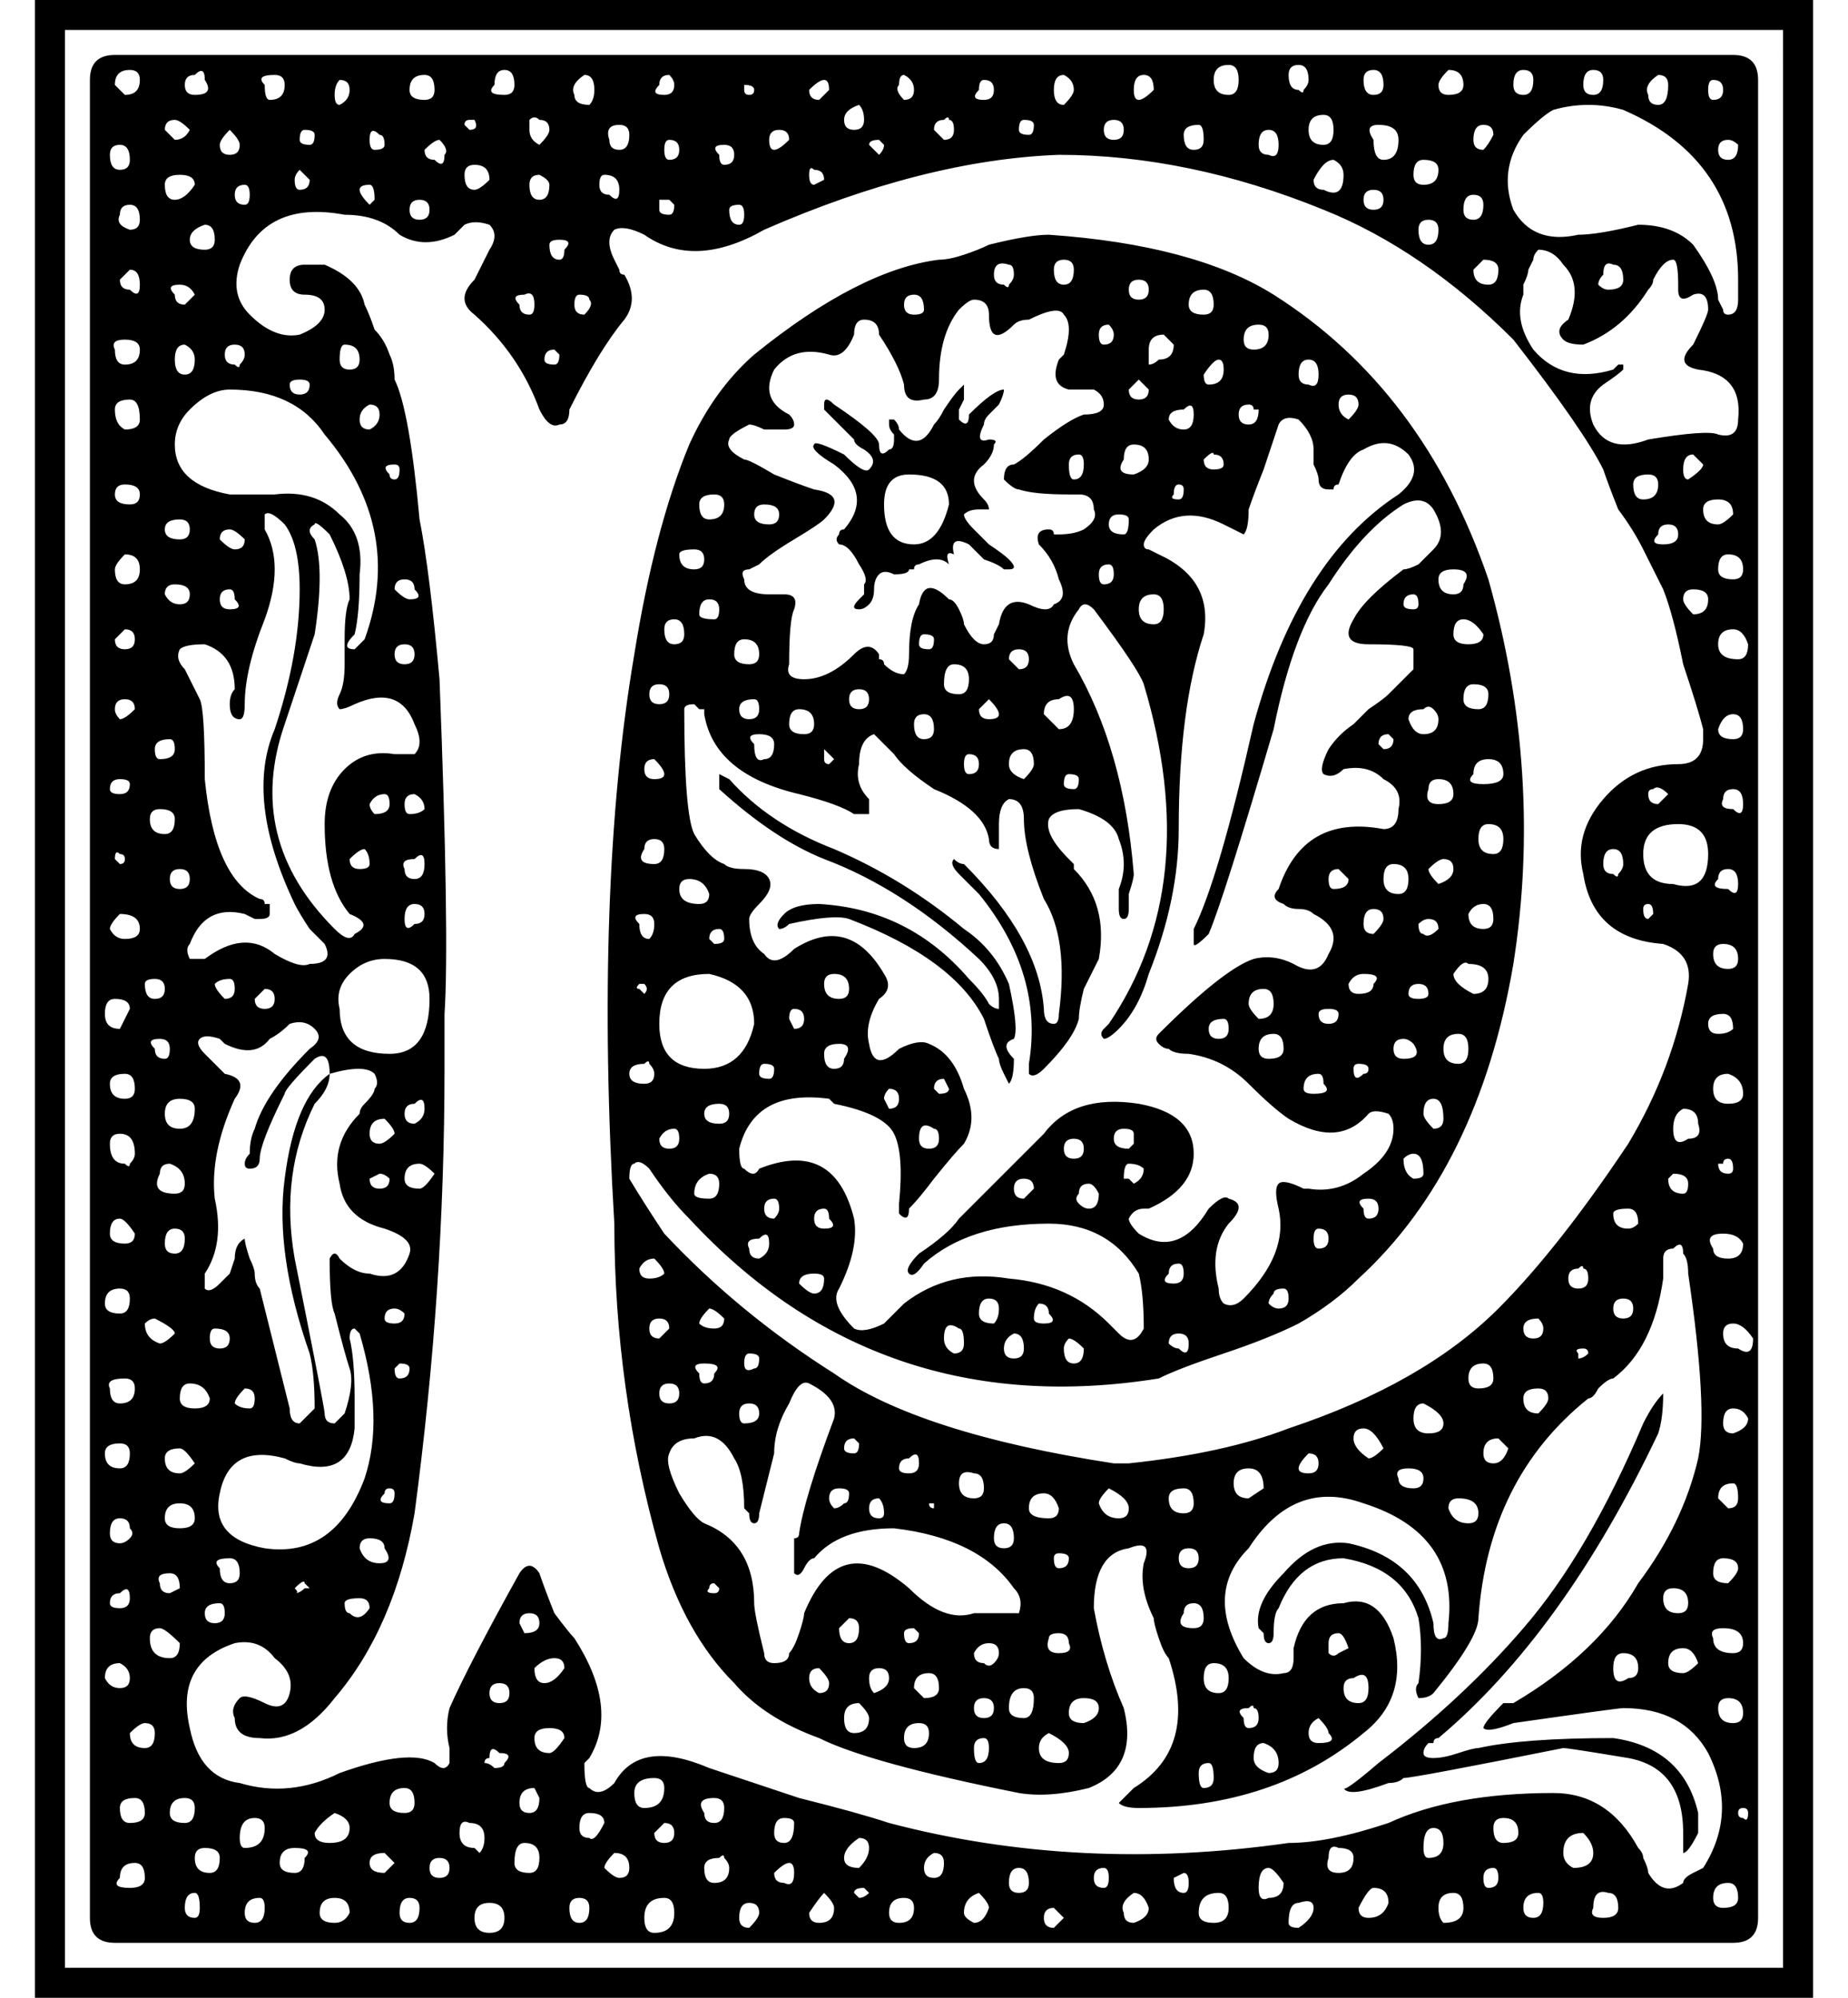 <?xml version="1.0"?>
<svg xmlns="http://www.w3.org/2000/svg" width="462.5" height="500" viewBox="0 0 462.5 500">
  <path d="M440 20v460q0 6.25-6.25 6.25h-405q-6.25 0-6.25-6.25V20q0-6.25 6.25-6.25h405q6.25 0 6.25 6.25zM71.25 295q2.5-20 11.25-26.25 0 3.75-3.75 7.5-8.75 17.5-5 38.75 7.5 37.5 7.5 38.75 0 2.5 2.5 2.5l2.5-2.5q2.5-7.5 1.25-11.25t-3.75-13.75q-1.25-2.5-1.25-13.75 1.25-2.5 2.5 0 3.75 3.75 7.5 3.75 7.5 2.5 10-5 1.25-3.75-6.25-6.25-10-2.5-11.25-11.25-2.5-10 5-17.5 0-1.25 1.25-2.5 2.5-2.5 2.5-3.75 1.25-1.25 0-3.75-2.5-2.5-11.25 0 0-6.25-3.75-3.75-7.5 7.5-7.5 8.75Q65 286.25 65 290q0 2.5-2.5 2.5-1.25 0-1.25-1.25t1.25-2.5q0-3.75 1.25-6.25 2.5-8.75 13.75-20 3.75-2.5 1.25-5t-6.25-1.25q-2.5 2.5-5 3.75-3.75 5-11.25 1.25L55 260q-3.75-1.25-5 0t1.25 3.75l2.5 2.5 2.5 2.5q6.25 1.25 2.5 6.25-6.25 13.75-5 25 2.5 11.25-2.5 18.75v3.75q1.25 1.25 3.75-1.25l2.5-2.5 1.25-3.75q0-3.75 2.5-5 0 1.25 1.25 5 1.25 2.5 1.25 3.75 0 2.5 1.25 3.75l7.5 30q0 3.75 2.5 3.75l3.75-3.75q0-8.75-1.25-13.75-8.75-25-6.25-43.75zM110 170q2.5 65 1.25 83.75v13.75q0 55-7.5 111.25-5 28.75-20 46.25Q75 436.25 65 435q-6.25 0-6.25-5-1.25-2.5 1.25-5 1.25-1.25 6.25 1.25t6.25-2.5q1.25-5-3.75-8.75-3.75-5-10-3.75-15 5-11.25 21.25Q50 445 60 446.25q12.5 3.75 25-2.5 17.5-6.25 23.75-2.5 2.5 2.5 3.75 0v-3.75q-1.25-5 0-10 5-11.25 17.5-33.75 2.5-3.75 5 0 1.25 3.75 3.75 10 3.75 5 5 6.25 11.25 17.5 3.75 30l-1.25 1.25q0 6.25 1.25 6.25 2.5 2.5 6.25-1.25Q160 435 177.5 442.5L200 450q15 3.75 22.5 6.25 47.5 12.5 100 5 10 0 25-5 16.25-7.5 41.25-7.5 13.75 0 21.25 13.75 1.25 1.25 1.25 2.5 1.25 2.5 1.25 3.75 3.75 6.25 8.75 2.5 0-1.25 2.5-2.5l2.5-1.25q8.75-13.75 1.25-28.75-6.25-11.25-21.25-11.25-1.25 0-27.5 3.75-6.25 2.5-7.5 1.25 0-1.25 5-6.25h2.5q21.25-12.5 31.25-30 11.25-15 15-31.25 2.5-12.5-2.5-46.25 0-3.75-1.25-5 0-3.75-2.5-1.25-2.5 0-2.5 2.5v5q-2.5 17.5-12.5 25-1.25 0-3.75 2.5-1.25 2.5-2.5 2.5-25 20-27.5 55 0 5-11.25 18.75Q357.5 425 355 425q-1.25-2.5 0-3.75 1.25-8.75 0-16.25-3.75-12.5-18.75-15Q325 390 320 402.5q-1.25 1.25-1.25 6.25 0 2.5-1.25 2.5t-1.25-2.5L315 407.5q-1.25-6.25 6.25-13.75 7.5-8.75 16.25-7.5 17.5 3.75 21.25 20 0 5 2.5 3.75 1.25 0 1.25-3.75 2.5-22.5-21.25-30-17.5-6.25-28.75 11.25-11.25 11.25-1.25 27.5 5 5 10 3.75 2.5 0 2.5-3.75v-2.5q2.5-11.25 12.5-11.25 8.75-2.5 12.5 8.75 3.75 15-7.5 23.75-22.5 18.75-56.25 18.75-3.75 0-5-1.25l3.75-3.75q16.25-10 8.75-32.5-1.25-1.25-2.5-5t-1.25-5q-3.75-7.5-2.5-13.75 2.5-6.25-3.75-3.75-8.75 1.25-8.75 15 2.5 13.75 7.5 25 3.75 15-8.75 20-10 2.5-17.5 1.25-37.5-7.5-50-13.75-13.75-5-21.25-13.75-12.5-12.5-18.75-33.75-11.25-40-11.25-81.25-5-83.75 5-142.5 5-31.25 13.75-52.5 6.25-13.75 16.25-22.5Q215 67.5 235 65q2.5 0 6.25-1.25t6.25-2.5q10-2.5 15-2.5 36.25 2.5 56.25 15Q356.25 97.5 372.5 145q13.75 48.75 6.25 96.25Q370 292.5 340 320q-6.25 6.25-15 11.25-7.5 3.75-18.75 7.5T290 345q-70 11.25-117.5-40-5-5-10-12.5-2.5-2.5-3.75-1.25-1.25 0-1.25 3.75 3.75 6.25 8.75 13.75 18.75 20 42.5 35 21.25 15 70 22.5h3.75q23.75-2.5 40-8.75 33.75-11.25 52.5-30 15-15 32.5-41.25 11.25-18.75 15-40 1.25-7.5-6.25-10-17.5-1.25-20-17.5-2.5-10 5-18.75t18.75-8.75q6.25 0 6.25-6.25v-2.5q-1.25-5-5-16.25-2.5-12.5-5-18.75l-5-10q-2.5-5-6.25-10-2.5-6.25-3.75-10-5-10-22.5-32.5-22.5-22.5-47.5-32.5Q297.5 38.75 265 38.75 231.25 40 191.25 57.5q-17.5 10-30 1.25-5-2.5-7.5-1.25-2.5 2.5 0 7.5l1.25 2.5q0 1.25 1.25 1.25Q160 75 156.25 80q-6.25 7.5-13.75 22.5 0 3.75-2.5 3.75-2.5 1.25-5-3.75-5-13.75-16.25-23.75-5-3.75 0-8.75l3.75-7.5q2.5-3.75 0-6.25-3.75-1.25-6.25 0l-2.5 2.5q-7.5 3.75-13.75 0-5-5-13.75-5Q66.25 50 60 66.25q-2.5 7.5 2.5 12.5 6.25 6.25 12.5 5 6.25-2.5 6.25-6.25t-5-3.75q-3.75 0-3.75-3.75t3.75-3.75h5q8.75 3.75 10 10 1.25 2.5 2.5 6.25 2.5 2.5 3.75 6.25 1.25 2.5 1.25 6.25 3.75 7.5 6.25 35 2.5 12.5 5 40zm191.25-11.25Q295 177.5 295 207.5q0 17.5-7.5 36.25-2.5 8.75-7.5 13.75-2.5 2.5-3.75 2.5-1.25-1.25 0-2.5l1.25-1.25q23.75-35 8.75-85-1.25-3.75-12.5-18.75-2.5-2.5-3.75 0-5 6.25-1.25 13.75 12.5 21.25 15 52.5 0 1.25-1.25 5v3.75q0 2.5-1.25 2.5t-1.25-2.5v-5q2.5-6.25 0-12.5-1.25-5-10-7.5-6.25 0-7.5 2.5-1.25 3.75 5 10l1.25 1.25v1.25q8.75 8.75 6.25 22.5l-3.75 7.5q-1.25 5-1.25 7.5-1.25 5-8.75 12.5-2.5 2.5-3.75 1.25v-2.5q3.75-22.5-12.5-42.5l-5-5q-2.5-2.5-1.25-3.75 1.25 1.25 2.5 1.25 18.75 18.75 20 36.25 0 3.75 2.5 3.75 1.25 0 1.25-2.5 2.5-18.75-3.75-28.75-5-12.5-5-20 0-5-3.75-5-2.5 1.25-2.5 6.25v6.25q-2.5 0-2.5-2.5-1.25-7.5-13.75-12.5-7.5-5-10-8.75l-5-5Q215 185 215 191.25q-1.25 5 2.5 8.75v3.75h-3.75q-3.75-2.5-13.75-5-21.25-5-23.75-20v-1.25H175l-1.25-1.25q-2.5 0-2.5 1.25 0 26.25 2.5 31.25 3.75 6.25 7.5 7.5 1.25 1.25 5 1.25 5 0 6.25 2.5t-2.5 6.25q-2.5 2.5-2.5 3.75 0 6.25 3.75 8.75 2.5 3.75 7.5-1.25 13.75-8.75 22.5 6.25 2.5 3.75-1.25 6.25-3.75 6.25-2.5 11.25 1.25 7.5 7.5 1.25 5-2.5 7.5-1.25 6.25 2.5 8.75 11.25 3.75 7.5 0 13.75-2.5 2.5-7.5 8.75-3.75 5-6.25 7.5 0 3.75-2.5 1.25v-2.5q1.25-12.5-1.25-17.5t-15-7.5L207.5 275q-18.75-2.5-22.5 12.5 0 5 1.25 5 2.5 2.5 3.75 0 18.75-7.5 23.75 12.5 1.25 7.5-3.75 17.5-2.5 3.75 3.75 10 2.5 1.25 7.5-1.25l5-5q11.25-8.75 26.25-6.25 15 1.25 25 11.25l2.5 2.5q3.75 3.75 6.25-1.25 0-8.75-1.25-13.75-7.5-12.5-22.5-12.5-20 0-31.25 10-2.5 3.75-3.75 2.5t2.5-5q7.5-5 10-8.75l21.25-21.25q7.5-10 23.75-7.5 13.75 2.5 13.75 12.5 0 8.75-11.25 13.75h-1.25q-2.5 0-3.75 2.5 0 1.25 2.5 3.75 10 6.25 17.5-6.25 3.75-3.75 5-2.5 5 1.25 0 6.25-5 6.25-2.5 16.25 0 2.5 1.25 3.75 2.5 1.25 5-1.25 11.25-11.25 8.75-22.5-1.25-5 0-6.25t6.25 1.25h1.25q7.5 1.25 13.75-3.75 7.5-5 7.5-11.25 0-2.5-1.25-3.75-3.75-1.25-5 0-7.5 8.75-20 1.25-3.75-2.5-10-8.75t-15-7.5q-3.75 0-5-1.25-1.25 0-2.5-1.25t0-2.5q16.25-16.25 23.75-18.75 5-1.25 10 1.25 6.25 3.75 8.75-2.5 3.75-6.25-3.75-10-1.25-1.25-3.75-1.25t-3.75-1.25Q317.5 225 320 222.5q6.25-18.75 26.25-15 3.75 0 3.75-5 1.25-5-3.75-7.5-3.75-3.75-10-2.5-2.5 2.5-5 1.25-1.25-1.25 1.25-6.25 2.5-3.75 6.25-6.25l3.75-3.75q3.75-2.5 5-3.75l3.75-3.75 2.5-2.5v-5q0-1.25-11.25-1.25-7.5 0-3.75-6.25 2.5-5 12.5-12.5 1.25 0 3.75-1.25l3.75-3.75q3.75-3.75 0-10-2.5-3.75-7.5-1.25-10 6.25-18.75 20-8.75 11.25-13.75 36.25-12.5 42.5-16.25 51.25-3.75 3.75-3.75 2.5v-3.75q6.25-12.5 15-51.25Q325 140 350 123.75q6.25-5 2.5-10-5-5-11.25-1.25-3.75 1.25-6.25 8.75-1.25 0-1.25 1.25h-1.25q-2.5 0-2.5-2.5 0-1.25-1.25-3.75v-3.75q0-3.75-3.75-7.5-3.75-1.25-5 1.25l-3.75 11.25q-2.5 6.25-3.75 10 0 5-1.25 6.25l-5-2.5q-10-5-17.5 1.25-2.5 2.5-2.5 3.75t1.25 1.25l2.5 1.25q13.75 6.25 11.25 20zm-105-51.25h-5q-2.5-1.25-3.75-1.25-5 2.5-5 3.75-1.25 2.5 3.75 5 1.25 0 7.5 3.75 6.25 2.5 10 3.75 8.75 1.25 2.5 7.5-1.25 1.25-7.5 5t-8.75 6.25l-2.5 1.25q-2.5 0-1.25 2.5 0 3.75 6.25 3.75h3.75q3.75 0 2.5 3.75-1.25 2.5-1.25 13.75-1.25 3.75 3.75 3.75 6.25 0 12.5-6.25 3.75-3.75 6.25 0V165q1.25 0 1.25 1.25 2.5 2.5 5 2.5 1.25-1.25 1.25-5 0-8.75 2.5-12.5 1.25-7.5 7.5-1.25 1.25 0 2.5 2.5t1.25 3.75q2.5 5 5 5t2.5-2.5l1.25-2.5q1.25-7.5 7.5-5 5 2.5 6.25 0Q267.5 150 265 145q-1.25-5-5-8.75-1.25-3.75 2.5-3.75 1.25 0 1.25 1.25H265q3.75 0 6.25-1.25 3.75-2.5 2.5-5 0-3.75-3.75-3.75h-2.5q-8.75 0-12.5-1.25-1.25 0-3.75-2.5 0-3.75 2.5-3.75 2.5-1.25 7.5-6.25 6.25-5 10-6.25 5 0 5-2.5t-2.5-3.75h-6.25q-5-1.25-2.5-7.5l1.25-1.25q2.5-7.5 0-10-1.25-2.5-8.75 1.25-2.5 0-3.75 1.25-6.25 6.25-6.25-2.5 0-3.75-3.75-3.75-1.25 0-3.75 2.5-5 6.25-5 17.5 0 5-3.75 5-5 1.25-5-3.75-1.25-5-6.25-12.5 0-3.75-3.75-3.75-2.5 0-2.5 3.75-2.5 6.25-6.25 5-8.75-2.5-13.75 3.75-3.75 7.5 3.75 11.25 1.25 1.25 1.25 2.5t-2.5 1.25zm31.25 290q8.75 8.75 16.25 6.25H255q1.25-3.75-1.25-6.25-8.75-12.5-30-15-13.75 0-20 7.5-1.25 0-2.5 2.5t-2.5 1.25v-7.5V385q1.25 0 1.25-1.25 1.25-8.75 8.75-28.75 1.25-5-6.25-8.75-2.5-1.25-5 5-3.75 6.25-3.75 12.5l-3.75 15q0 2.5-1.25 2.5t-1.25-2.5l-1.25-1.25q0-8.75-2.5-12.5-3.75-7.5-10-5-5 0-6.25 3.75-1.25 2.5 2.5 10 3.75 6.25 6.25 7.5 12.5 5 12.5 20 0 2.5 2.5 12.5 0 2.5 2.5 2.5 3.75 0 3.75-2.5 1.25-1.25 2.5-5t1.25-5q8.75-21.25 26.25-6.25zM435 75v-5q0-30-28.75-42.5-8.75-2.5-17.5 0-2.5 1.25-7.5 6.25-6.25 8.75-2.5 18.75 5 8.75 16.25 6.25 5 0 15-2.5 8.75 0 13.75 5Q430 70 430 75l1.25 2.5q0 1.25 1.25 1.25 2.5 0 2.5-3.75zM68.75 182.5q6.25-18.75 6.25-35 0-11.25-3.75-16.25-3.75-3.75-5-2.5v3.75q5 8.75 0 22.5-5 12.5-5 21.25 0 3.75-1.25 3.75-2.5 0-2.5-3.75 0-2.5 1.25-3.75 0-8.75-7.5-11.25-5 0-6.25 1.25-1.25 2.5 1.25 5L50 175q1.25 2.5 1.25 20 2.5 25 13.75 30 1.25 0 1.25 1.25h1.25v2.5q0 1.25-2.5 1.25h-1.25l-2.5-1.25q-10-2.5-13.75 7.5-1.25 1.25 0 3.75h3.75q10-7.5 17.5-1.25 6.25 3.75 8.75 2.5 6.25 0 3.75-5l-3.75-3.75q-2.5-3.75-3.75-6.25-12.5-26.25-5-43.75zm355-108.75Q420 76.25 420 72.5v-1.25q0-6.25-1.25-6.25-2.5 0-5 5 0 1.25-1.25 2.5-6.25 10-16.25 13.75-3.75 0-5-1.25-2.5-2.5 1.25-5 3.75-8.75-1.25-13.75-2.5-3.75-6.25-3.75-1.25 1.25-1.25 2.5l-1.25 2.5q0 1.25-1.25 3.75v2.5q-2.5 6.25 2.5 13.75 7.5 8.75 20 5l1.25-1.25h1.25v1.25q-1.25 1.25-5 3.75-5 3.75-2.5 10 3.75 7.5 13.75 3.75 15-2.5 17.5-1.25 5 1.25 5-3.75 1.25-11.25-10-12.5-6.25-1.25-1.25-6.25 3.75-7.5 3.75-8.75 0-5-3.75-3.75zM85 177.5q-1.25-1.25 0-3.75t1.25-7.5V160q0-7.5 1.25-10 0-6.25-5-16.25-3.75-3.75-3.75-2.5-2.5 1.25 0 3.75 2.5 7.5 0 23.75l-7.5 22.5q-10 28.75 12.5 51.25 3.75 3.75 5 1.25 5-2.5-1.25-5-6.25-7.5-6.25-22.5 0-8.75 5-13.75t12.5-3.75h5q2.5-2.5 0-7.5-3.75-10-15-5-2.5 1.25-3.75 1.25zm-27.5-53.75h11.25q10-1.25 16.25 5 6.25 5 5 15 0 10-1.25 15-3.75 3.75 0 3.75l2.5-2.5q10-27.5-10-51.25Q73.75 97.5 57.5 97.5q-5 0-10 5-3.75 3.75-3.75 8.75 0 10 13.75 12.5zM87.5 335q1.25 5 1.25 15v7.5Q87.5 370 75 366.25q-1.25 0-3.75-1.25-13.75-3.75-16.25 8.75Q52.5 385 66.25 387.5q17.5 2.5 25-17.5 5-15-1.25-36.25l-1.25-1.25q-1.25 0-1.25 2.5zm77.5-78.75q0 11.25 11.25 11.25 10 0 12.5-11.25 0-10-11.25-12.5-12.5 0-12.5 12.5zm-67.5 7.5q10 0 10-13.75 0-10-11.25-10-5 0-8.75 3.75T85 252.5q0 11.25 12.5 11.25zm322.5-57.5q-8.75 0-8.75 7.5t7.5 7.5q8.75 2.5 8.75-7.5 0-7.5-7.5-7.5zM391.25 437.5q1.25 0 16.25 2.5 13.75 2.5 13.75 18.75v5q1.25 0 3.75-5v-5q-3.75-16.25-21.25-18.75-22.5 0-33.75 2.5-1.25 0-5 1.25t-6.25 1.25q-2.5 0-2.5-1.25t1.25-2.5h1.25q0-1.25 1.25-1.25 31.25-26.25 55-76.25 1.25-3.75 1.25-10-2.5 2.5-5 7.5-13.75 32.5-30 51.25-15 17.5-36.25 33.75-8.75 7.5-8.75 6.25 1.25 2.5 11.25-1.25 2.5 0 3.75-1.25 2.5 0 40-7.5zM205 226.25q-6.25 0-8.75 2.5T195 232.5q1.25 0 2.5-1.25 11.25-2.5 15-1.25 26.25 10 33.75 25 2.5 7.5 3.75 10 0 1.25 1.25 3.75l1.25 2.5q1.25-1.25 1.25-6.25-3.75-3.75 0-5 1.25-2.5-1.25-13.75-3.75-8.75-11.25-13.75-15-12.5-32.5-20-16.25-6.25-26.25-17.5l-2.5-1.25v3.75q13.75 12.5 26.25 17.5 20 7.5 38.75 25 5 5 5 10v2.5q-1.25 0-2.5-1.25-1.25-2.5-5-6.25-15-17.5-37.5-18.75zm37.5-90q-5-2.5-3.75 2.5-2.5-1.25-1.25 2.5-2.5-2.5-7.5 0-1.25 0-1.25 1.25h-1.25q0 1.25-3.75 1.25-2.5-1.25-3.75 0t-1.25 3.75-1.25 3.75q-1.25 1.25-2.5 1.25-2.5 0 0-2.5l1.25-1.25v-2.5q1.25-1.25-1.25-5-2.5-5-5-5-1.25-1.25 0-2.5 0-1.25 1.25-1.25 7.5-8.75-2.5-16.25-6.25-3.75-5-5 0-1.25 7.5 2.5 5 5 6.25 3.75 2.5-2.5-1.25-5-2.5-1.25-2.5-2.5l-7.5-7.5v-1.25q0-2.5 2.5 0 11.25 7.5 11.25 10 0 3.75 2.5 1.25 1.25 0 1.25-2.5v-1.25q-1.25-1.25-1.25-2.5V105h1.25q1.25 1.25 1.25 2.5 5 6.25 8.75-1.25 1.25-1.25 2.5-3.75 2.5-3.75 3.75-5l1.25-1.25V100l-1.25 2.5v2.5q2.5 2.5 2.5-1.25 6.25-6.25 8.75-6.25 0 1.25-1.25 3.75l-2.5 2.5q-1.25 1.25-1.25 2.5-2.5 5 1.25 3.75 2.5 0 1.25 1.25 0 2.5-2.5 5-5 3.75 0 8.75 1.25 1.25 1.25 2.5H245q-2.5 0-3.75 1.25 0 1.25 2.5 3.75l3.75 3.75q3.75 2.5 5 3.75 2.5 2.5 0 2.5h-1.25q-1.25-1.25-5-2.5l-3.75-3.75zm-15-17.5q-6.25 0-6.25 7.5 0 10 7.5 10 6.25 0 8.75-10 0-7.5-10-7.5zM265 182.5q3.75 0 3.75-5T265 175q-3.75 0-3.75 3.75l3.75 3.75zM33.75 288.75q0-5-3.75-5-2.5 0-2.5 2.5 0 5 3.75 5 1.25 1.25 1.25 0 1.25-1.25 1.25-2.5zm130 195q5 0 5-5 0-3.75-2.5-3.75-5 0-5 5 0 3.75 2.5 3.75zm235-20q0-2.5-2.5-5-5 0-5 5 0 2.5 2.5 3.75 5 0 5-3.75zm-25-250q2.5 0 2.5-3.75t-3.75-3.75q-2.5 0-2.5 3.75t3.75 3.75zm-5-20q-2.5 2.5 2.5 2.5t5-2.5q0-3.75-3.75-3.75t-3.75 3.75zm-68.75 285q0 2.5 3.75 2.5t3.75-3.75q0-3.75-2.5-3.75-5 0-5 5zm56.25-127.5q-2.5 0-2.5 3.75t3.75 3.75q3.75 0 3.75-2.5t-5-5zm12.5-102.5q3.75 0 3.75-3.75t-5-3.75q-1.25-1.25-3.75 2.5 0 2.5 5 5zm-250 213.75l1.25 1.25q1.25-1.25 1.25-3.75 0-3.75-3.75-3.75-2.5-1.25-2.5 2.5t3.75 3.75zM350 223.75q2.5 0 2.5-3.75t-3.75-3.75q-2.5 0-2.5 3.75t3.75 3.75zm48.75 253.75q-1.25 2.5 2.5 2.5t3.75-2.5q0-3.75-2.5-3.75-3.75-1.25-3.75 3.75zm-311.25-20q0-2.5-3.75-3.75-3.75 2.5-5 5 0 2.5 3.75 2.5 5 0 5-3.75zM40 293.75q-2.5 5 3.75 5 2.5 0 2.5-2.5 0-3.75-3.75-5-2.5 0-2.5 2.5zM350 35q0-3.75-5-3.75-3.75 0-1.25 3.75 0 5 2.5 5 3.75 0 3.75-5zm88.75 300q-2.5-3.75-5-3.75t-2.5 2.5q0 3.75 3.75 3.75 3.75 2.5 3.75-2.5zM365 266.25q2.5 0 2.5-3.75t-2.5-3.75q-3.75 0-3.75 3.75t3.75 3.75zM42.5 415q2.5 0 2.5-3.75-3.75-3.75-5-3.75-2.5 0-2.5 2.5 0 5 5 5zm386.25-5q0 3.75 5 3.75 2.5 0 2.5-2.5 0-3.75-5-3.75-3.75 0-2.5 2.5zm-6.25-125q3.75 0 2.5-3.75 0-3.75-3.75-3.75-2.5 1.25-2.5 5 0 5 3.75 2.5zm-65-87.5q-1.25 3.75 2.5 3.75t3.75-2.5q0-3.75-3.75-3.75-2.5 0-2.5 2.5zM336.25 43.75q0-2.5-2.5-3.75-2.5 0-5 5 0 2.5 2.5 2.5 5 2.5 5-3.75zm-31.25 380q2.5 0 2.5-3.75t-3.75-3.75q-2.5 0-2.5 3.75t3.75 3.75zM41.25 46.25q0 3.75 2.5 3.75t5-3.75q0-2.5-3.75-2.5t-3.75 2.5zm306.25 430q0-3.75-3.75-3.75-1.25 0-3.75 5 0 2.5 2.5 2.5 3.75 0 5-3.75zM61.25 462.5q5 0 5-5 0-2.5-2.5-2.5-3.75 0-3.75 5 0 2.5 1.25 2.5zm295-278.75q3.75 0 3.75-3.75 0-1.25-1.25-2.5t-2.5 0q-3.75 0-3.75 2.5 1.25 3.75 3.75 3.75zm-45-98.75q0 2.5 2.5 2.5 3.75 0 3.75-3.75 0-2.5-2.5-2.5-3.75 0-3.75 3.75zm-270 193.75q0 3.75 3.75 3.75t3.75-5q0-2.5-3.75-2.5t-3.75 3.75zM312.5 375l3.75-2.5q0-5-3.75-5t-3.75 3.75q0 3.75 3.75 3.75zm116.25-62.5q0 2.5 3.75 2.5t3.75-3.75q-1.25-2.5-5-2.5-5 0-2.5 3.75zM31.25 146.25q3.75 0 3.75-3.75t-3.75-3.75q-2.5 2.5-2.5 3.75 0 3.75 2.5 3.75zm405 127.5q0-3.75-3.75-5-3.75 0-3.75 3.75t3.75 3.75q3.75 0 3.75-2.5zM252.5 427.5q0 2.5 3.75 2.5 2.5 0 2.5-5 0-2.5-2.5-2.5-3.75 0-3.75 5zm55-403.75q2.5 0 2.5-3.75t-2.5-3.75q-3.75 0-3.75 3.75t3.75 3.75zm-255 445q2.5 0 2.5-3.75 0-2.5-3.75-2.5-2.5 0-2.5 2.5 0 3.75 3.75 3.75zm187.5-295q2.5 0 2.5-3.75t-3.75-3.75q-2.5 0-2.5 5 0 2.5 3.75 2.5zM217.5 430q0-1.25-2.5-3.75-3.75 0-3.75 3.75t2.5 3.75q3.75 0 3.75-3.75zM315 255q3.75 0 3.75-3.75t-2.5-3.75q-3.75 0-3.75 3.75 0 1.25 2.5 3.75zm103.75 142.5q-2.5 0-2.5 2.5 0 3.75 3.75 3.75 2.5 0 2.5-2.5 0-3.75-3.75-3.75zM30 351.25q3.75 0 3.75-3.75 0-2.5-2.5-2.5-5 0-3.75 2.5 0 3.75 2.5 3.75zM435 165q2.5 0 2.5-3.75-1.25-3.75-3.75-3.75-3.75 0-3.75 3.75t5 3.75zM331.25 36.25q2.5 0 2.5-3.75t-2.5-3.75q-3.75 0-3.75 3.75t3.75 3.75zm32.5 122.5q0 2.5 3.75 2.5t3.75-2.5q-2.5-3.75-5-3.75t-2.5 3.75zM161.25 452.5q5 0 5-5 0-2.5-2.5-2.5-5 0-5 3.75t2.5 3.75zm200 28.75q5 0 5-3.75t-2.5-3.75q-3.75 0-3.75 3.75 0 2.5 1.25 3.75zM28.75 250q-2.5 0-2.5 3.75T30 257.5l2.5-5q0-2.5-3.75-2.5zm158.75-83.75q2.5 0 2.5-2.5 0-3.75-3.75-3.75-2.5 0-2.5 3.75 0 2.5 3.75 2.5zm178.75-20q2.5-3.75-2.5-3.75-3.75 0-3.75 2.5 0 3.75 3.75 3.75 2.5 0 2.5-2.5zM30 367.5q2.5 0 2.5-3.75 0-2.5-2.5-2.5-3.75 0-3.75 2.5 0 3.75 3.75 3.75zm15 1.25q1.25 0 3.75-2.5-2.5-3.75-3.75-3.75-3.75 0-3.75 2.5 0 3.75 3.75 3.75zM430 142.5q0 2.5 3.75 2.5 2.5 0 2.5-2.5 0-3.75-3.75-3.75-2.5 0-2.5 3.75zM222.5 478.75q0 2.5 2.5 2.5 3.75 0 3.75-3.75 0-2.5-2.5-2.5-3.75 0-3.75 3.75zm-81.25-61.25q0-2.5-2.5-2.5t-5 2.5q0 3.75 2.5 3.75t5-3.75zm146.25-330v3.75q1.25 0 2.5-1.25 3.75 0 3.75-3.75l-2.5-2.5q-3.75 0-3.75 3.75zm-256.25 20q3.75 0 3.75-2.5 0-5-2.5-5-3.75 0-3.75 2.5 0 3.75 2.5 5zm177.5 370q0-1.25-2.5-3.75-1.25 1.25-3.75 5 0 2.5 2.5 2.5 3.75 0 3.75-3.75zm-90 2.5q0 3.75 3.75 3.75t3.75-3.75q0-3.75-3.75-3.75t-3.75 3.75zM85 90q0 2.5 2.5 2.5T90 90q0-3.75-3.75-3.75Q85 86.25 85 90zm43.75 376.25q0 2.5 3.75 2.5 2.5 0 2.5-3.75t-3.75-3.75q-2.5 0-2.5 5zm136.25-25q2.5 0 2.5-2.5t-5-5Q260 435 260 437.5q0 3.75 5 3.75zm0-63.75q-1.25-3.75-3.75-3.75-3.75 0-3.75 3.75 0 2.5 5 2.5 2.5 0 2.5-2.5zm15 2.5q2.5 0 2.5-2.5t-5-5q-2.5 2.5-2.5 3.75 1.25 3.75 5 3.75zm93.75 77.5q0 3.75 2.5 3.75 3.75 0 3.75-2.5 0-3.75-3.75-3.75-2.5 0-2.5 2.5zM317.5 475q3.75 0 3.75-3.75-2.5-3.75-3.75-3.75-2.5 0-2.5 5 0 3.75 2.5 2.5zm-65-283.75q0 2.5 3.75 3.75 2.5-2.5 2.5-3.75 0-3.75-2.5-3.75-3.75 0-3.75 3.75zm-101.25 265q0-2.5-3.75-2.5-2.5 0-2.5 3.75 0 2.5 2.5 2.5 1.25 1.25 3.75-3.75zM41.25 380q0 2.5 3.75 2.5t3.75-2.5q0-3.75-3.75-3.75T41.25 380zm326.25 1.25q2.5 0 2.5-2.5 0-3.75-5-3.75-2.5 0-2.5 2.5 1.25 3.75 5 3.75zm66.25 50q2.5 0 2.5-2.5 0-3.75-3.75-3.75-2.5 0-2.5 2.5 0 3.75 3.75 3.75zM32.5 382.5q0-2.5-2.5-2.5t-2.5 3.75q0 2.5 2.5 2.5 1.25 0 2.5-1.25t0-2.5zM43.75 90q0 3.75 2.5 3.75t2.5-3.75q0-2.5-2.5-3.75-2.5 0-2.5 3.75zm-12.5 1.25q3.75 0 3.75-3.75 0-2.5-3.75-2.5t-2.5 2.5q0 3.75 2.5 3.75zm215 281.25q0-3.75-2.5-3.75-3.75-1.25-3.75 2.5t3.75 3.75q2.5 0 2.5-2.5zM55 392.5q0 3.75 2.5 3.75t2.5-2.5q0-3.75-2.5-3.75-5 0-2.5 2.5zm285 33.75q2.5 0 2.5-3.75 0-5-3.75-2.5-2.5 0-2.5 2.5 0 3.75 3.75 3.75zm-303.75 27.5q0-3.75-2.5-3.75-3.75 0-3.75 2.5 0 3.75 2.5 3.75 3.75 0 3.75-2.5zm286.25 27.5q0 1.25 2.5 1.25 3.75-2.5 3.75-5t-3.75-1.25q-2.5 0-2.5 5zm110-238.75q2.5 0 2.5-2.5 0-3.75-3.75-3.75-2.5 0-2.5 2.5 0 3.75 3.75 3.75zm-90 122.5q1.25 0 3.75-2.5-2.5-5-5-5t-2.5 2.5q0 2.5 3.75 5zm67.5 52.5q0-3.75-3.75-3.75-2.5 0-2.5 3.75 0 5 3.75 2.5 2.5 0 2.5-2.5zM281.25 115q-2.5 3.75 2.5 3.75 3.75-1.25 3.75-3.75 0-3.75-3.75-3.75-2.5 0-2.5 3.75zM45 350q0 2.5 3.75 2.5t3.75-2.5q-1.25-3.75-5-3.75-2.5 0-2.5 3.75zm243.75-193.75q2.5 0 2.5-3.75t-2.5-3.75q-3.75 0-3.75 3.75t3.75 3.75zm-5 325q3.75-1.25 3.75-3.75-1.25-3.75-3.75-3.75-3.75 2.5-2.5 5 0 2.5 2.5 2.5zM105 297.5q1.25 0 3.75-3.75-2.5-2.5-3.75-2.5-3.75 0-3.75 3.75 0 2.5 3.75 2.5zM313.75 440q0 2.5 3.75 3.75 2.5 0 2.5-2.5 0-3.75-3.75-5-2.5 0-2.5 3.75zm107.5-21.25q1.25 0 3.75-2.5-1.25-3.75-3.75-3.75-3.75 0-3.75 3.75 0 2.5 3.75 2.5zM40 336.25q1.25 0 3.75-2.5 0-1.25-5-3.75-1.25 0-2.5 1.25 0 3.75 3.75 5zm97.5 102.5q1.25 0 3.75-3.75 0-2.5-3.75-2.5t-3.75 2.5q0 3.75 3.75 3.75zm195 26.25q-1.25 3.75 2.5 3.75t3.75-3.75q0-2.5-3.75-2.5-2.5-1.25-2.5 2.5zM175 126.25q0 3.75 2.5 3.75 3.75 0 3.75-3.75 0-2.5-2.5-2.5-3.75 0-3.75 2.5zm181.25-80q3.75 0 3.75-3.75 0-2.5-3.75-2.5-2.5 0-2.5 3.75 0 2.5 2.5 2.5zm70 81.25q0 3.75 3.75 3.75 1.25 0 3.75-2.5 0-3.75-3.75-3.75t-3.75 2.5zM45 135q2.5 0 2.5-2.5T45 130q-3.75 0-3.75 2.5T45 135zm116.25 136.25q2.5 0 2.5-2.5 0-1.25-1.25-2.5 0-1.25-1.25 0-3.75 0-3.75 2.5t3.75 2.5zm272.5-68.75q2.5 2.5 2.5-1.25t-2.5-3.75q-2.5 0-2.5 2.5-1.25 2.5 2.5 2.5zM26.25 420q1.25 2.5 3.75 2.5t2.5-2.5q0-2.5-2.5-3.75-3.75 0-3.75 3.75zM35 20q0-2.5-2.5-2.5-3.75 0-3.75 3.75l2.5 2.5Q35 23.75 35 20zm157.5 111.25q2.5 0 2.5-2.5t-3.75-2.5q-2.5 0-2.5 2.5t3.75 2.5zM51.25 20q0-3.75-2.5-1.25-2.5 0-2.5 2.5t2.5 2.5q5 0 2.5-3.75zm25 445q2.5-2.5-2.5-2.5-3.75 0-3.75 3.75 0 2.5 3.75 2.5 2.5 0 2.5-3.75zM250 413.75q0-2.5-2.5-2.5t-3.75 2.5q0 2.5 2.5 2.5 1.25 1.25 2.5 0t1.25-2.5zm165-292.5q0-2.5-2.5-2.5-3.75 0-3.75 2.5 0 3.75 2.5 3.75 3.75 0 3.75-3.75zM106.25 25q2.5 0 2.5-2.5 0-3.75-2.5-3.75-3.75 0-3.75 3.75 0 2.5 3.75 2.5zM262.5 410q-1.25 3.75 2.5 3.75t2.5-2.5q0-2.5-2.5-2.5t-2.5 1.25zM90 387.5q1.25 3.75 5 3.75t1.25-3.75q0-2.5-3.75-2.5-2.5 0-2.5 2.5zm58.75-365q0-3.75-2.5-3.75-3.75 2.5-2.5 5 0 2.5 3.75 2.5 1.25-1.25 1.25-3.75zm150 353.75q0-3.75-2.5-3.75-3.75 0-3.75 2.5 0 3.75 3.75 3.75 2.5 0 2.5-2.5zm-31.25 52.5q0 2.5 3.75 2.5Q275 430 275 427.5t-3.75-2.5q-3.75 0-3.75 3.75zm-110-395q0-2.5-2.5-2.5-3.75 0-2.5 3.75 0 2.5 2.5 2.5t2.5-3.75zm213.75 3.75q1.25-1.25 2.5-3.75 0-2.5-2.5-2.5t-2.5 3.75q0 2.5 2.5 2.5zm-345 288.75q0 2.5 3.75 2.5 2.5 0 2.5-3.75 0-2.5-2.5-2.5-3.75 0-3.75 3.75zM142.5 477.5q0 3.75 2.5 3.75t2.5-3.75q0-2.5-2.5-2.5t-2.5 2.5zm72.5-10q2.5-2.5 2.5-5T215 460q-3.75 2.5-3.75 5t3.75 2.5zM87.5 478.75q0-3.75-3.75-3.75T80 478.75q0 2.5 3.75 2.5 2.5 0 3.75-2.5zm125-231.25q0-3.75-3.75-3.75-2.5 0-2.5 2.5 0 3.75 3.75 3.75 2.5 0 2.5-2.5zM31.25 235q3.75 0 3.75-2.5 0-3.75-5-3.75-2.5 2.5-2.5 3.75 1.25 2.5 3.75 2.5zm340-2.5q2.5 0 2.5-2.5 0-3.75-2.5-3.75t-3.75 2.5q0 3.75 3.75 3.75zm35-16.25q0-3.75-2.5-3.75t-2.5 3.75q0 2.5 2.5 2.5 1.25 1.25 1.25 0 1.25-1.25 1.25-2.5zM43.75 205q0-2.5-3.75-2.5-2.5 0-2.5 2.5 0 3.75 3.75 3.75 2.5 0 2.5-3.75zm387.5 272.5q3.75 0 3.75-2.5 0-3.75-2.5-3.75-3.75 0-3.75 3.75 0 2.5 2.5 2.5zM357.5 465q3.75 0 3.75-3.75t-2.5-3.75q-2.5 0-2.5 5 0 2.5 1.25 2.5zm-176.25-12.5q0-2.5-2.5-2.5-5 0-2.5 3.75 0 2.5 2.5 2.5t2.5-3.75zm76.25 18.75q0-3.75-2.5-3.75t-2.5 3.75q0 2.5 2.5 2.5t2.5-2.5zM433.75 185q2.5 0 2.5-2.5 0-3.75-2.5-3.75T430 182.5q0 2.5 3.75 2.5zm-230-3.75q0-3.75-3.75-3.75-2.5 0-2.5 3.75 0 2.5 3.75 2.5 2.5 0 2.5-2.5zM32.5 472.5q3.75 0 3.75-2.5 0-3.75-2.5-3.75-3.75 0-3.75 3.75-2.5 2.5 2.5 2.5zm340-298.75q0-2.5-3.75-2.5-2.5 0-2.5 3.75 0 2.5 3.75 2.5 2.5 0 2.5-3.75zm-16.25 105q0 1.25 2.5 3.75 2.5 0 2.5-2.5 0-5-2.5-5t-2.5 3.75zm65 20q1.25 0 1.25-2.5t-3.75-2.5L417.5 295q0 3.75 3.75 3.75zM325 22.5q1.25 1.25 1.25 0 1.25-1.25 1.25-2.5 0-3.75-2.5-3.75t-2.5 2.5q0 3.75 2.5 3.75zm91.25 113.75q3.75 0 3.75-2.5t-2.5-2.5q-2.5 0-2.5 2.5-2.5 2.5 1.25 2.5zm-383.75-10q2.5 0 2.5-2.5t-3.75-2.5q-2.5 0-2.5 2.5t3.75 2.5zm28.75 352.5q0 2.5 2.5 2.5t2.5-3.75q0-2.5-1.25-2.5-3.75 0-3.75 3.75zM67.5 25q3.75 0 3.75-3.75 0-2.5-2.5-2.5-5 0-2.5 2.5 0 3.75 1.25 3.75zm106.25 117.5q2.5 0 2.5-2.5t-2.5-2.5q-3.75 0-3.75 1.25 0 3.75 3.75 3.75zm192.5-90q0 2.5 2.5 2.5t2.5-3.75q0-2.5-2.5-2.5t-2.5 3.75zm-137.5 128.75q0 3.75 2.5 3.75t2.5-2.5q0-3.75-2.5-3.75t-2.5 2.5zm-102.5-157.5q2.5 0 2.5-2.5 0-3.75-2.5-3.75t-2.5 3.75q-2.5 2.5 2.5 2.5zm65 166.25q2.5 0 2.5-3.75 0-2.5-3.75-2.5t-1.25 2.5q0 5 2.5 3.75zm20 75q2.5-3.75-1.25-3.75t-3.75 2.5q0 3.75 2.5 3.75t2.5-2.5zm90 140q0-3.75-2.5-3.75t-2.5 2.5q-2.5 3.75 2.5 3.75 2.5 0 2.5-2.5zm50-115q0 3.75 2.5 5 2.5 0 2.5-1.25 0-5-2.5-5-1.25 0-2.5 1.25zm-5-268.75q0-3.75-2.5-3.75t-2.5 2.5q0 3.75 2.5 3.75t2.5-2.5zm20 0q0-3.75-3.75-3.75-2.5 2.5-2.5 3.75 0 2.5 2.5 2.5 3.75 0 3.75-2.5zm-45 241.25q0-3.75-2.5-3.75-3.75 0-3.75 3.75 0 2.5 2.5 2.5 3.75 0 3.75-2.5zm-202.5-215q1.25 0 3.75-2.5 0-3.75-3.75-3.75-2.5 0-2.5 2.5 0 3.75 2.5 3.75zm310 346.25q0 2.5 3.75 2.5 2.5-2.5 2.5-3.75 0-2.5-3.75-2.5-2.5 0-2.5 3.75zM383.75 20q0-2.5-2.5-2.5t-2.5 3.75q0 2.5 2.5 2.5t2.5-3.75zm17.5 0q0-2.5-2.5-2.5t-2.5 3.75q0 2.5 2.5 2.5t2.5-3.75zm-227.5 278.75q0 1.25 3.75 1.25 2.5 0 2.5-3.75 0-2.5-2.5-2.5-3.75 1.25-3.75 5zM53.75 60q0-3.75-2.5-3.75Q47.5 57.5 47.5 60t3.75 2.5q2.5 0 2.5-2.5zM185 480q0 2.5 2.5 2.5 2.5-2.5 2.5-3.75 0-2.5-2.5-2.5T185 480zM46.25 450q-3.75 0-3.75 3.75 0 2.5 3.75 2.5 2.5 0 2.5-3.75 0-2.5-2.5-2.5zm220-423.75q2.5-2.5 2.5-3.75 0-2.5-2.5-3.75-2.5 0-2.5 3.75t2.5 3.75zm-235 285q2.5 0 2.5-2.5Q31.25 305 30 305q-2.5 0-2.5 3.75 0 2.5 3.75 2.5zm197.5 126.25q3.75 0 3.75-3.75 0-2.5-2.5-2.5-3.75 0-3.75 3.75 0 2.5 2.5 2.5zm22.5-366.25q1.25 1.25 1.25 0 1.25-1.25 1.25-2.5 0-2.5-1.25-2.5-3.75-1.25-3.75 2.5 0 2.5 2.5 2.5zm166.25-50q0-2.5-2.5-2.5-3.75 2.5-2.5 5 0 2.5 2.5 2.5t2.5-5zM350 370q0 2.5 3.75 2.5 2.5 0 2.5-2.5t-3.75-2.5q-3.75 0-2.5 2.5zM32.5 40q0-3.75-2.5-3.75t-2.5 2.5q0 3.75 2.5 3.75t2.5-2.5zm100-10v2.5q0 2.5 2.5 3.75 2.5-2.5 2.5-3.75 0-2.5-2.5-2.5-1.25-1.25-2.5 0zm115 447.5q0-1.25-2.5-3.75-3.75 1.25-3.75 5 0 1.25 2.5 2.5 2.5 0 3.75-3.75zm96.25-231.25q2.5-2.5-2.5-2.5-2.5 0-3.75 2.5 0 2.5 2.5 2.5 3.75 0 3.75-2.5zm-305 187.5q0-2.5-2.5-2.5-1.25 0-3.75 2.5 0 3.75 3.75 3.75 2.5 0 2.5-3.75zM402.5 72.5q3.75 0 3.75-2.5 0-3.75-2.5-3.75-2.5-1.25-2.5 2.5Q400 70 400 71.25q1.25 1.25 2.5 1.25zm-85-33.75q2.5 1.25 2.5-2.5t-2.5-3.75q-2.5 0-2.5 3.75 0 2.5 2.5 2.5zm40 178.75q0 1.25 2.5 3.75 3.75-1.25 3.75-3.75t-2.5-2.5q-1.25 0-3.75 2.5zM236.25 335q0 2.5 2.5 3.75 2.5 0 2.5-2.5 0-3.75-1.25-3.75-3.75-2.5-3.75 2.5zm145 15q0 3.75 3.75 3.75 2.5-2.5 2.5-3.75 0-2.5-2.5-2.5-3.75 0-3.75 2.5zm-85-316.25q0 3.75 2.5 3.75t2.5-2.5q0-3.75-1.25-3.75-3.75 0-3.75 2.5zM427.5 150q0-2.5-3.75-2.5-2.5 0-2.5 2.5 0 1.25 2.5 3.75 3.75 0 3.75-3.75zm-330 301.25q0 2.5 3.75 2.5 2.5 0 2.5-2.5 0-3.75-2.5-3.75-3.75 0-3.75 3.75zm60 16.25q0-3.75-3.75-3.75-2.5 2.5-2.5 3.75 2.5 2.5 3.75 2.5 2.5 0 2.5-2.5zm175-33.75q0-1.25-2.5-3.75-2.5 1.25-2.5 3.75t2.5 2.5q5 0 2.5-2.5zm35-88.75q0 2.5 2.5 2.5 3.75 0 3.75-2.5 0-3.75-2.5-3.75-3.75 0-3.75 3.75zM175 226.25q2.5 0 2.5-2.5-1.25-3.75-5-3.75-2.5 0-2.5 2.5 0 3.75 5 3.75zM162.5 235q1.25-1.25 1.25-3.75t-2.5-2.5q-3.75 0-1.25 2.5 0 3.75 2.5 3.75zm178.75-3.75q0 2.5 2.5 2.5 2.5-2.5 2.5-3.75 0-2.5-2.5-2.5t-2.5 3.75zM437.5 355q-1.25-2.5-3.75-2.5t-2.5 3.75q0 2.5 2.5 2.5 3.75-1.25 3.75-3.75zM278.75 30q-2.5 0-2.5 2.5t2.5 2.5q2.5 0 2.5-2.5t-2.5-2.5zm-97.5 300q-2.5-2.5-3.75-2.5-2.5 2.5-2.5 3.75 1.25 1.25 3.75 1.25t2.5-2.5zM285 75q2.5 0 2.5-2.5T285 70q-2.5 0-2.5 2.5T285 75zm-78.75 245q0-1.25-2.5-1.25-3.75 0-3.75 2.5 2.5 2.5 3.75 2.5 2.5 0 2.5-3.75zm-105-102.5q0 2.5 2.5 2.5t2.5-3.75q0-3.75-2.5-1.25-3.75 0-2.5 2.5zm267.5-150q0 3.75 3.75 3.75 2.5 0 2.5-3.75 0-2.5-3.75-2.5zm-190 403.75q3.75 0 3.75-3.75 0-1.25-1.25-2.5 0-1.25-1.25 0-3.75 0-3.75 2.5 0 3.75 2.5 3.75zm90-403.75q0-2.5-2.5-2.5t-2.5 2.5q0 3.75 2.5 3.75t2.5-3.75zm105 298.75q2.5 0 3.75-3.75L375 360q-3.75 0-3.75 3.75 0 2.5 2.5 2.5zm-72.5-287.5q2.5 0 2.5-2.5 0-3.75-2.5-3.75-3.75 0-3.75 3.75 0 2.5 3.75 2.5zm80 398.75q0 2.5 2.5 2.5t2.5-3.75q0-2.5-1.25-2.5-3.75 0-3.75 3.75zm-320-388.75q0-2.5-2.5-2.5t-2.5 2.5q0 2.5 2.5 2.5 1.25 1.25 1.25 0 1.25-1.25 1.25-2.5zm80-26.25q2.5-2.5-1.25-2.5-2.5 0-2.5 1.25 0 3.75 2.5 3.75 1.25 0 1.25-2.5zm-97.5 83.75q-2.5 0-2.5 2.5 1.25 2.5 3.75 2.5t2.5-2.5q0-2.5-3.75-2.5zm240-123.75q0 2.5 1.25 2.5t3.75-2.5q0-3.75-2.5-3.75t-2.5 3.75zm-35 362.5q0 2.5 2.5 2.5t2.5-2.5q0-3.75-2.5-3.75t-2.5 3.75zm23.75-82.5q2.5 0 2.5-3.75-1.25-2.5-2.5-2.5-2.5 0-2.5 2.5-1.25 1.25 0 2.5t2.5 1.25zm30-206.25q3.75 0 3.75-3.75 0-2.5-1.25-2.5t-3.75 3.75q0 2.5 1.25 2.5zm25 0q2.5 1.25 2.5-2.5T327.5 90q-2.5 0-2.5 3.75 0 2.5 2.5 2.5zm-82.5 345q2.5 0 2.5-3.75 0-2.5-1.25-2.5-2.5 0-2.5 2.5 0 3.75 1.25 3.75zm-122.5-17.5q0 2.5 2.5 2.5t2.5-2.5q0-2.5-2.5-2.5t-2.5 2.5zM360 57.5q0-2.5-2.5-2.5t-2.5 2.5q0 3.75 2.5 3.75t2.5-3.75zM292.5 105q1.25 2.5 3.75 2.5t2.5-3.75q0-3.75-2.5-1.25-3.75 0-3.75 2.5zM235 422.5q0-3.75-2.5-3.75-3.75 0-3.75 3.75l2.5 2.5q3.75 0 3.75-2.5zM230 285q0 2.5 2.5 2.5t2.5-2.5q0-2.5-1.25-2.5Q230 280 230 285zM100 478.75q0 2.5 2.5 2.5t2.5-3.75q0-2.5-2.5-2.5t-2.5 3.75zm235-65l2.5-1.25q-1.25-3.75-2.5-3.75-2.5 0-2.5 2.5v2.5q1.25 1.25 2.5 0zM212.5 175q0 2.5 2.5 2.5t2.5-2.5q0-2.5-2.5-2.5t-2.5 2.5zm-185 96.25q0 3.75 3.75 3.75 2.5 0 2.5-2.5 0-3.75-2.5-3.75-3.75 0-3.75 2.5zm143.75-112.5q0-3.75-2.5-3.75t-2.5 2.5q0 3.75 2.5 3.75t2.5-2.5zM220 417.5q-2.5 0-2.5 2.5t1.25 3.75q3.75-1.25 3.75-3.75t-2.5-2.5zM30 53.75q-1.25 2.5 2.5 3.75 2.5 0 2.5-2.5 0-3.75-2.5-3.75t-2.5 2.5zm177.5 367.5q0-1.25-2.5-3.75-2.5 0-2.5 2.5t2.5 3.75q2.5 0 2.5-2.5zM343.75 52.5q2.5 0 2.5-2.5t-2.5-2.5q-2.5 0-2.5 2.5t2.5 2.5zm-31.25 48.75q-2.5 0-2.5 2.5t2.5 2.5q2.5 0 2.5-3.75h-1.25q0-1.25-1.25-1.25zm-116.25 370q2.5 1.25 2.5-2.5 0-2.5-1.25-2.5t-3.75 2.5q0 2.5 2.5 2.5zm225-353.75q0 2.5 1.25 2.5 3.75-2.5 3.75-3.75l-2.5-2.5q-2.5 0-2.5 3.75zm-227.5 341.25q0 2.5 2.5 2.5t2.5-5q0-1.25-2.5-1.25t-2.5 3.75zM180 281.25q2.5 0 2.5-2.5t-2.5-2.5q-3.75 0-3.75 2.5t3.75 2.5zM42.5 398.75l2.5-1.25q0-3.75-2.5-3.75-3.75 0-2.5 2.5 0 2.5 2.5 2.5zm110-350q2.5 2.5 2.5-1.25t-3.75-3.75q-1.25 0-1.25 2.5t2.5 2.5zM95 286.25q1.25 0 3.75-2.5 0-1.25-2.5-3.75-3.75 0-3.75 3.75 0 2.5 2.5 2.5zM351.25 265q5 0 2.5-3.75-1.25-1.25-2.5-1.25-2.5 0-2.5 2.5t2.5 2.5zM132.5 46.25q0 3.75 2.5 3.75t2.5-3.75q0-1.25-2.5-2.5-2.5 0-2.5 2.5zm-47.5-20q2.5-1.25 2.5-3.75T85 20q-1.25 1.25-1.25 3.75t1.25 2.5zM243.75 427.5q0 2.5 2.5 2.5t2.5-2.5q0-2.5-2.5-2.5t-2.5 2.5zm25-142.5q-2.5 0-2.5 2.5t2.5 2.5q2.5 0 2.5-2.5t-2.5-2.5zm-22.5-260q2.5 0 2.5-2.5t-2.5-2.5Q245 20 245 22.5q-2.5 2.5 1.25 2.5zM415 201.25l2.5-2.5q-2.5-2.5-3.75-1.25-1.25 0-1.25 1.25 0 2.5 2.5 2.5zM430 375l2.5 2.5q2.5 0 2.5-2.5 0-3.75-1.25-3.75-3.75 0-3.75 3.75zM270 113.75q-2.5 0-2.5 2.5 0 3.75 1.25 3.75 2.5 0 2.5-3.75 0-2.5-1.25-2.5zM98.75 147.5q2.5 2.5 3.75 2.5 3.75 0 1.25-2.5 0-2.5-2.5-2.5t-2.5 2.5zm132.5 320q0 2.5 2.5 2.5t2.5-3.75q0-2.5-2.5-2.5-2.5 1.25-2.5 3.75zm-17.5-435q2.5 0 2.5-2.5T215 26.25q-3.75 1.25-3.75 3.75t2.5 2.5zm-50 183.75q2.5 0 2.5-3.75 0-2.5-2.5-2.5t-2.5 2.5q-2.5 3.75 2.5 3.75zM192.5 35q0 2.5 1.25 2.5t3.75-2.5q0-2.5-2.5-2.5t-2.5 2.5zM165 348.75q0 2.5 2.5 2.5t2.5-2.5q0-2.5-2.5-2.5t-2.5 2.5zm13.75-5q2.5-2.5-2.5-2.5-3.75 0-1.25 2.5 0 2.5 1.25 2.5 2.5 0 2.5-2.5zM312.5 432.5q2.5 0 2.5-2.5t-1.25-2.5q0-1.25-1.25 0-3.75 0-1.25 2.5 0 2.5 1.25 2.5zm91.25-128.75q0 3.75 3.75 3.75 1.25 0 2.5-1.25 0-3.75-2.5-3.75-3.75 0-3.75 1.25zm-300-72.5q2.5 0 2.5-2.5t-2.5-2.5q-2.5 0-2.5 3.75t2.5 1.25zm150 102.5q-2.5 1.25-2.5 3.75t2.5 2.5q2.5 0 2.5-2.5 0-3.75-2.5-3.75zm47.5 113.75q2.5 0 2.5-2.5 0-3.75-1.25-3.75-2.5 0-2.5 2.5 0 3.75 1.25 3.75zm-260-136.25q0 2.5 2.5 2.5t2.5-3.75q0-2.5-2.5-2.5t-2.5 3.75zm15-61.25q2.5 0 2.5-2.5T57.5 245q-2.5 0-3.75 1.25 0 1.25 2.5 3.75zM330 312.5q2.5 0 2.5-2.5t-2.5-2.5q-1.25 0-1.25 2.5t1.25 2.5zm100-275q0 2.5 2.5 2.5t2.5-3.75Q433.75 35 432.5 35q-2.5 0-2.5 2.5zM60 36.25q0-1.25-2.5-3.75Q55 35 55 36.25q0 2.5 2.5 2.5t2.5-2.5zM190 315q2.5-1.25 2.5-3.75 0-3.75-2.5-1.25-3.75 0-2.5 2.5 0 2.5 2.5 2.5zm-82.5 152.5q0 2.5 2.5 2.5t2.5-2.5q0-2.5-2.5-2.5t-2.5 2.5zm52.5-150q0 2.5 2.5 2.5t3.75-1.25q0-1.25-2.5-3.75-2.5 0-3.75 2.5zm133.75 3.75q2.5 0 2.5-2.5t-1.25-2.5q-2.5 0-2.5 2.5-2.5 2.5 1.25 2.5zM167.5 332.5q0-2.5-2.5-2.5t-2.5 2.5q0 2.5 2.5 2.5zm-135-260Q35 75 35 71.25t-2.5-3.75L30 70q0 2.5 2.5 2.5zM175 153.75q0 1.25 3.75 1.25 1.25 0 1.25-2.5t-2.5-2.5q-2.5 0-2.5 3.75zM320 327.5q2.5 0 2.5-2.5t-1.25-2.5q-2.5 0-2.5 1.25-1.25 1.25-1.25 2.5 1.25 1.25 2.5 1.25zm-71.25 3.75Q250 330 250 327.5t-2.5-2.5q-2.5 0-2.5 3.75 0 2.5 3.75 2.5zm-137.5-292.5Q112.5 37.5 110 35q-1.25 0-3.75 2.5 0 2.5 2.5 2.5 2.5 2.5 2.5-1.25zM135 450l-1.25-2.5q-3.75 0-3.75 3.75 0 2.5 2.5 2.5T135 450zM92.5 107.5q2.5-1.25 2.5-3.75t-2.5-2.5Q90 102.5 90 105t2.5 2.5zM30 180q1.25 0 3.75-2.5 0-2.5-2.5-2.5t-2.5 2.5q0 1.25 1.25 2.5zm158.75-5q-3.75 0-3.75 2.5t2.5 2.5q2.5 0 2.5-2.5t-1.25-2.5zm-130-37.5q2.5 0 2.5-2.5-2.5-2.5-3.75-2.5-2.5 0-2.5 2.5 2.5 2.5 3.75 2.5zM395 317.5q-2.5 0-2.5 2.5t2.5 2.5q2.5 0 2.5-2.5t-1.25-2.5q0-1.25-1.25 0zM162.5 173.75q0 2.5 2.5 2.5t2.5-2.5q0-2.5-2.5-2.5t-2.5 2.5zm-126.25 72.5q0 3.75 2.5 3.75t2.5-2.5q0-2.5-2.5-2.5t-2.5 1.25zM55 337.5q2.5 0 2.5-2.5t-3.75-2.5q-1.25 0-1.25 2.5t2.5 2.5zM337.5 98.75q-2.5 0-2.5 2.5t2.5 3.75q2.5-2.5 2.5-3.75 0-2.5-2.5-2.5zm-241.25 370l2.5-2.5-2.5-2.5q-3.75 0-3.75 2.5t3.75 2.5zm-35-417.5q1.25 0 1.25-2.5t-1.25-2.5q-2.5 0-2.5 2.5t2.5 2.5zm205 286.25q0 3.75 2.5 3.75t2.5-3.75q-2.5-2.5-3.75-2.5-1.25 1.25-1.25 2.5zm-162.5-56.25q2.5-1.25 2.5-3.75 0-3.75-2.5-1.25-2.5 0-2.5 2.5t2.5 2.5zM342.5 305q2.5 0 2.5-2.5t-2.5-2.5q-3.75 0-1.25 2.5 0 2.5 1.25 2.5zM131.25 408.75q3.75 0 3.75-2.5t-2.5-2.5q-2.5 0-2.5 2.5zM193.75 300q-2.5 0-2.5 2.5t2.5 2.5q1.25-1.25 1.25-2.5 0-2.5-1.25-2.5zM51.25 403.75q0 2.5 2.5 2.5t2.5-2.5q0-2.5-1.25-2.5-3.75 0-3.75 2.5zM432.5 222.5q2.5 2.5 2.5-1.25t-2.5-3.75q-2.5 0-2.5 2.5-2.5 2.5 2.5 2.5zm-345 181.25q2.5 2.5 5-1.25 0-2.5-2.5-2.5-3.75 0-3.75 1.25 0 2.5 1.25 2.5zM198.75 257.5q2.5 0 2.5-2.5t-2.5-2.5q-1.25 0-1.25 2.5zm-136.25 95q1.25 0 1.25-2.5t-2.5-2.5q-2.5 2.5-2.5 3.75 1.25 1.25 3.75 1.25zM42.5 220q0 2.5 2.5 2.5t2.5-2.5q0-2.5-2.5-2.5t-2.5 2.5zm143.75 136.25q3.75 0 3.75-2.5t-2.5-2.5q-2.5 0-2.5 2.5t1.25 2.5zm70-61.25q-2.5 0-2.5 2.5t2.5 2.5l2.5-2.5q0-2.5-2.5-2.5zm37.5 175q0 3.75 2.5 3.75 1.25 0 1.25-2.5t-1.25-2.5zM132.5 78.75q1.25 0 1.25-2.5 0-3.75-2.5-2.5-3.75 0-1.25 2.5 0 2.5 2.5 2.5zM48.75 480q1.25 0 1.25-2.5 0-3.75-1.25-3.75-2.5 0-2.5 3.75 0 2.5 2.5 2.5zM27.5 401.25q0 1.25 2.5 1.25t2.5-2.5q0-3.75-2.5-1.25-2.5 0-2.5 2.5zM87.5 215q0 2.5 2.5 2.5t2.5-1.25q0-2.5-1.25-3.75-1.25 0-3.75 2.5zm15-11.25q2.5 0 3.75-1.25 0-2.5-2.5-3.75-2.5 0-2.5 2.5t1.25 2.5zm-8.75 0q3.75 0 3.75-2.5t-1.25-2.5q-2.5 0-3.75 2.5 0 1.25 1.25 2.5zm236.25 50q0 2.5 2.5 2.5t2.5-2.5q0-1.25-2.5-1.25t-2.5 1.25zM226.25 76.25q0 2.5 2.5 2.5t2.5-1.25q0-3.75-2.5-3.75t-2.5 2.5zM225 367.5q0 1.25 2.5 1.25t2.5-2.5q0-3.75-2.5-1.25-2.5 0-2.5 2.5zm102.5 1.25q2.5 0 2.5-2.5t-2.5-2.5q-2.5 2.5-2.5 3.75t2.5 1.25zm-250-272.5Q77.5 95 75 95t-2.5 1.25q0 2.5 2.5 2.5t2.5-2.5zM326.25 272.5q0 1.25 2.5 1.25 5 0 2.5-2.5 0-2.5-1.25-2.5-3.75 0-3.75 3.75zM185 56.25q1.25 0 1.25-2.5t-1.25-2.5q-2.5 0-2.5 1.25 0 3.75 2.5 3.75zm246.25 197.5q-3.75 0-3.75 2.5t2.5 2.5q2.5 0 3.75-1.25 0-3.75-2.5-3.75zm-270-61.25q0 2.5 2.5 2.5t2.5-1.25q0-1.25-2.5-3.75-2.5 0-2.5 2.5zm125 100q-1.25-1.25-3.75-1.25-1.25 0-1.25 3.75h1.25l1.25 1.25q2.5-1.25 2.5-3.75zM165 285q0 2.5 2.5 2.5t2.5-2.5q0-2.5-1.25-2.5-2.5 0-3.75 2.5zm116.25-151.25q1.25 0 1.25-3.75 0-1.25-2.5-1.25t-2.5 2.5q0 2.5 3.75 2.5zM297.5 387.5q-2.5 0-2.5 2.5t2.5 2.5q2.5 0 2.5-2.5t-2.5-2.5zM41.25 265q1.25 0 1.25-2.5T40 260q-3.75 0-1.25 2.5 0 2.5 2.5 2.5zm235-118.75q2.5 0 2.5-2.5t-1.25-2.5q-2.5 0-2.5 2.5t1.25 2.5zm25-31.25q0 2.5 2.5 2.5t2.5-1.25q0-2.5-2.5-2.5 0-1.25-2.5 1.25zM225 21.25q-1.25 1.25 1.25 3.75 2.5 0 2.5-2.5t-2.5-3.75q-1.25 0-1.25 2.5zM205 25l2.5-2.5q0-2.5-1.25-2.5t-3.75 2.5q0 2.5 2.5 2.5zM101.25 166.25q2.5 0 2.5-2.5t-2.5-2.5q-2.5 0-2.5 2.5t2.5 2.5zM282.5 287.5l1.25-1.25v-2.5q0-1.25-2.5-1.25t-2.5 2.5q0 2.5 3.75 2.5zM220 380q1.25 0 1.25-1.25 0-2.5-1.25-3.75-2.5 0-2.5 2.5t2.5 2.5zm86.25-125q-3.75 0-3.75 2.5t2.5 2.5q2.5 0 2.5-2.5t-1.25-2.5zM77.5 45L75 42.5q-1.25 1.25-1.25 2.5 0 2.5 1.25 2.5 2.5 0 2.5-2.5zm-45 151.25q0-1.25-2.5-1.25t-2.5 2.5q0 1.25 2.5 1.25t2.5-2.5zm106.25-105q1.25 0 1.25-2.5l-1.25-1.25q-2.5 0-2.5 2.5 0 1.25 2.5 1.25zm140-7.5q0-1.25-1.25-2.5-2.5 0-2.5 2.5t1.25 2.5q2.5 0 2.5-2.5zm-36.25 110q2.5 0 2.5-2.5t-2.5-2.5q-1.25 0-1.25 2.5t1.25 2.5zM43.75 35q2.5 0 3.75-2.5Q45 30 43.75 30q-2.5 0-2.5 2.5zm192.5 0q2.5 0 2.5-2.5T237.5 30q0-1.25-1.25 0-2.5 0-2.5 2.5zM58.75 150q0-2.5-1.25-2.5-2.5 0-2.5 2.5t2.5 2.5q3.75 0 1.25-2.5zm278.75 70l-2.5-2.5q-2.5 0-2.5 2.5t1.25 2.5q3.75 0 3.75-2.5zM46.25 76.25l2.5-2.5q-1.25-2.5-3.75-2.5-3.75 0-1.25 2.5 0 2.5 2.5 2.5zM40 190q3.75 0 3.75-2.5T42.5 185q-3.75 0-3.75 2.5T40 190zm56.25 140q0 1.25 2.5 1.25t2.5-2.5q-1.25-1.25-2.5-1.25-2.5 0-2.5 2.5zM210 407.5q0 3.75 2.5 3.75t2.5-3.75q0-2.5-2.5-2.5zm72.5-310q0 2.5 2.5 2.5t2.5-2.5L285 95zm-75 207.5q0-2.5-1.25-2.5-2.5 0-2.5 2.5t2.5 2.5q3.75 0 1.25-2.5zm-43.75 153.75q0 2.5 2.5 2.5t2.5-2.5q0-2.5-2.5-2.5zm133.75-122.5q0-2.5-2.5-2.5t-2.5 2.5q1.25 1.25 2.5 1.25 2.5 2.5 2.5-1.25zM63.75 250q0 2.5 2.5 2.5t2.5-2.5q0-2.5-2.5-2.5zm-35-90q0 2.5 2.5 2.5t2.5-2.5q0-2.5-2.5-2.5zm352.5 172.5q0 2.5 2.5 2.5t2.5-2.5q0-1.25-1.25-2.5-3.75 0-3.75 2.5zM93.75 50q0-3.75-1.25-3.75-2.5 0-2.5 1.25t2.5 3.75zM355 231.25q0 2.5 1.25 2.5 1.25 1.25 3.75-1.25 0-2.5-2.5-2.5-1.25 0-2.5 1.25zm48.75 96.25q0 2.5 2.5 2.5t2.5-2.5q0-2.5-2.5-2.5t-2.5 2.5zm-145 2.5q0 1.25 2.5 1.25 3.75 0 1.25-2.5 0-2.5-2.5-2.5-1.25 1.25-1.25 3.75zm-135 112.5q2.5 0 2.5-1.25 2.5-2.5-1.25-2.5-2.5-2.5-2.5 1.25-1.25 0-1.25 1.25 1.25 0 2.5 1.25zM100 345q2.5 0 2.5-2.5 0-1.25-2.5-1.25l-1.25 1.25q0 2.5 1.25 2.5zm252.5-96.25q0 1.25 2.5 1.25t2.5-1.25q0-2.5-2.5-2.5t-2.5 2.5zm-173.75-12.5q2.5 0 2.5-1.25 0-2.5-1.25-2.5-2.5 0-2.5 2.5zm85 246.25l2.5-2.5-2.5-2.5q-2.5 0-2.5 2.5t2.5 2.5zm90-330q1.25 0 1.25-1.25 0-2.5-1.25-2.5-2.5 0-2.5 2.5 0 1.25 2.5 1.25zM166.25 23.75q2.5 0 2.5-2.5 0-1.25-1.25-2.5-2.5 0-2.5 2.5-2.5 2.5 1.25 2.5zm45 352.5q1.25 0 1.25-2.5 0-1.25-2.5-1.25t-2.5 2.5q0 1.25 1.25 2.5 1.25 0 2.5-1.25zM232.5 162.5q1.25 0 1.25-2.5 0-1.25-2.5-1.25-1.25 0-1.25 2.5 0 1.25 2.5 1.25zm22.5 5q2.5 0 2.5-2.5t-2.5-2.5q-2.5 0-2.5 2.5zM190 340q0-1.25-2.5-1.25-1.25 0-1.25 2.5t2.5 1.25q1.25 0 1.25-2.5zM428.75 25q2.5 0 2.5-2.5t-2.5-2.5q-1.25 0-1.25 2.5t1.25 2.5zM145 73.75q-1.25 0-1.25 2.5t2.5 2.5q2.5-2.5 1.25-3.75 0-1.25-2.5-1.25zM245 177.5q0 2.5 2.5 2.5t2.5-1.25q0-1.25-2.5-3.75zM77.5 36.25q1.25 0 1.25-2.5 0-1.25-2.5-1.25Q75 32.5 75 35q0 1.25 2.5 1.25zM92.5 295q0 2.5 2.5 2.5t2.5-2.5q-1.25-1.25-2.5-1.25zm341.25-2.5q0-2.5-1.25-2.5t-1.25 1.25H430q0 2.5 2.5 2.5 1.25 0 1.25-1.25zM102.5 52.5q0 2.5 2.5 2.5t2.5-2.5q0-2.5-2.5-2.5t-2.5 2.5zm243.75 135q2.5 0 2.5-2.5l-1.25-1.25q-2.5 0-2.5 2.5zm-252.5-150q2.5 0 2.5-1.25 0-2.5-1.25-2.5-2.5-2.5-2.5 1.25 0 2.5 1.25 2.5zM270 195q0-1.25-2.5-1.25-1.25 0-1.25 2.5 0 1.25 2.5 1.25 1.25 0 1.25-2.5zm-80 73.75q0 1.25 2.5 1.25 1.25 0 1.25-2.5 0-1.25-2.5-1.25-1.25 0-1.25 2.5zm-8.75-227.5q2.5 0 2.5-2.5t-2.5-2.5q-3.75 0-1.25 2.5 0 2.5 1.25 2.5zM100 117.5q0-1.25-1.25-1.25-3.75 0-1.25 2.5 0 1.25 1.25 1.25t1.25-2.5zM167.5 35q-1.25 0-1.25 2.5t1.25 2.5q2.5 0 2.5-2.5t-2.5-2.5zM30 216.25q1.25 0 1.25-1.25T30 213.75q-1.25-1.25-1.25 1.25zm197.5 195q2.5 0 2.5-2.5l-1.25-1.25q-2.5 0-2.5 1.25 0 2.5 1.25 2.5zm113.75-142.5q1.25 0 1.25-1.25t-2.5-1.25q-1.25 0-1.25 1.25 0 3.75 2.5 1.25zM203.75 42.5q-1.25-1.25-1.25 1.25t1.25 2.5l2.5-1.25q0-2.5-2.5-2.5zm30 230l1.25 1.25q2.5 0 2.5-1.25l-1.25-2.5q-2.5 0-2.5 2.5zm-11.25 5q2.5 0 2.5-2.5t-2.5-2.5q-1.25 1.25-1.25 2.5zm35-243.75q1.25 0 1.25-2.5 0-1.25-2.5-1.25-1.25 0-1.25 2.5 0 1.25 2.5 1.25zm-88.75 17.5L167.5 50H165v2.5q0 1.25 2.5 1.25 1.25 0 1.25-2.5zM117.5 32.5q2.5 0 1.25-2.5h-1.25q-1.25 0-1.25 1.25zm93.75 330q0 1.25 2.5 1.25 1.25 0 1.25-2.5l-1.25-1.25q-2.5 0-2.5 2.5zM97.5 376.25q1.25 0 1.25-2.5 0-1.25-1.25-1.25t-1.25 1.25q-2.5 2.5 1.25 2.5zM263.75 390q0 2.5 1.25 2.5 2.5 0 2.5-2.5 0-1.25-2.5-1.25-1.25 0-1.25 1.25zm108.75 82.5q2.5 0 2.5-2.5t-1.25-2.5q-2.5 0-2.5 2.5t1.25 2.5zm-96.25 0q1.25 0 1.25-2.5t-1.25-2.5q-2.5 0-2.5 2.5t2.5 2.5zm-97.5-73.75q1.25 0 1.25-1.25l-1.25-1.25q-1.25 0-1.25 1.25-1.25 1.25 1.25 1.25zM412.5 230l1.25-1.25q0-2.5-1.25-2.5t-1.25 1.25q0 2.5 1.25 2.5zM220 38.75q1.25-1.25 1.25-2.5L220 35q-2.5 0-2.5 1.25zM436.25 455q1.25 1.25 1.25-1.25 0-1.25-1.25-1.25t-1.25 1.25q0 1.25 1.25 1.25zM207.5 191.25l1.25-1.25-2.5-2.5v2.5q0 1.25 1.25 1.25zm10 282.5l-1.25-1.25q-2.5 0-2.5 1.25L215 475q1.25 0 2.5-1.25zm76.25-350Q292.5 125 295 125q1.25 0 1.25-2.5 0-1.25-1.25-1.25t-1.25 2.5zm-220 273.75q1.25 1.25 0 1.25 1.25 0 2.5-1.25h1.25l-1.25-1.25q0-1.25-2.5 1.25zm160-21.25h-1.25q0 1.25 1.25 1.25zm163.75-37.5q0-1.25-1.25-1.25-2.5 0-1.25 1.25V340q1.25 0 2.5-1.25zM186.25 22.5q0 1.25 1.25 1.25t1.25-1.25q0-1.25-2.5-1.25zm-25 223.75H160q-1.25 1.25 0 1.25l1.25 1.25q1.25-1.25 0-2.5zM453.75 0v500h-445V0zM16.25 7.5v485h430V7.5z" style="line-height:1.25;-inkscape-font-specification:'Euclid Initials'" font-weight="400" font-family="Euclid Initials" letter-spacing="0" word-spacing="0"/>
</svg>
